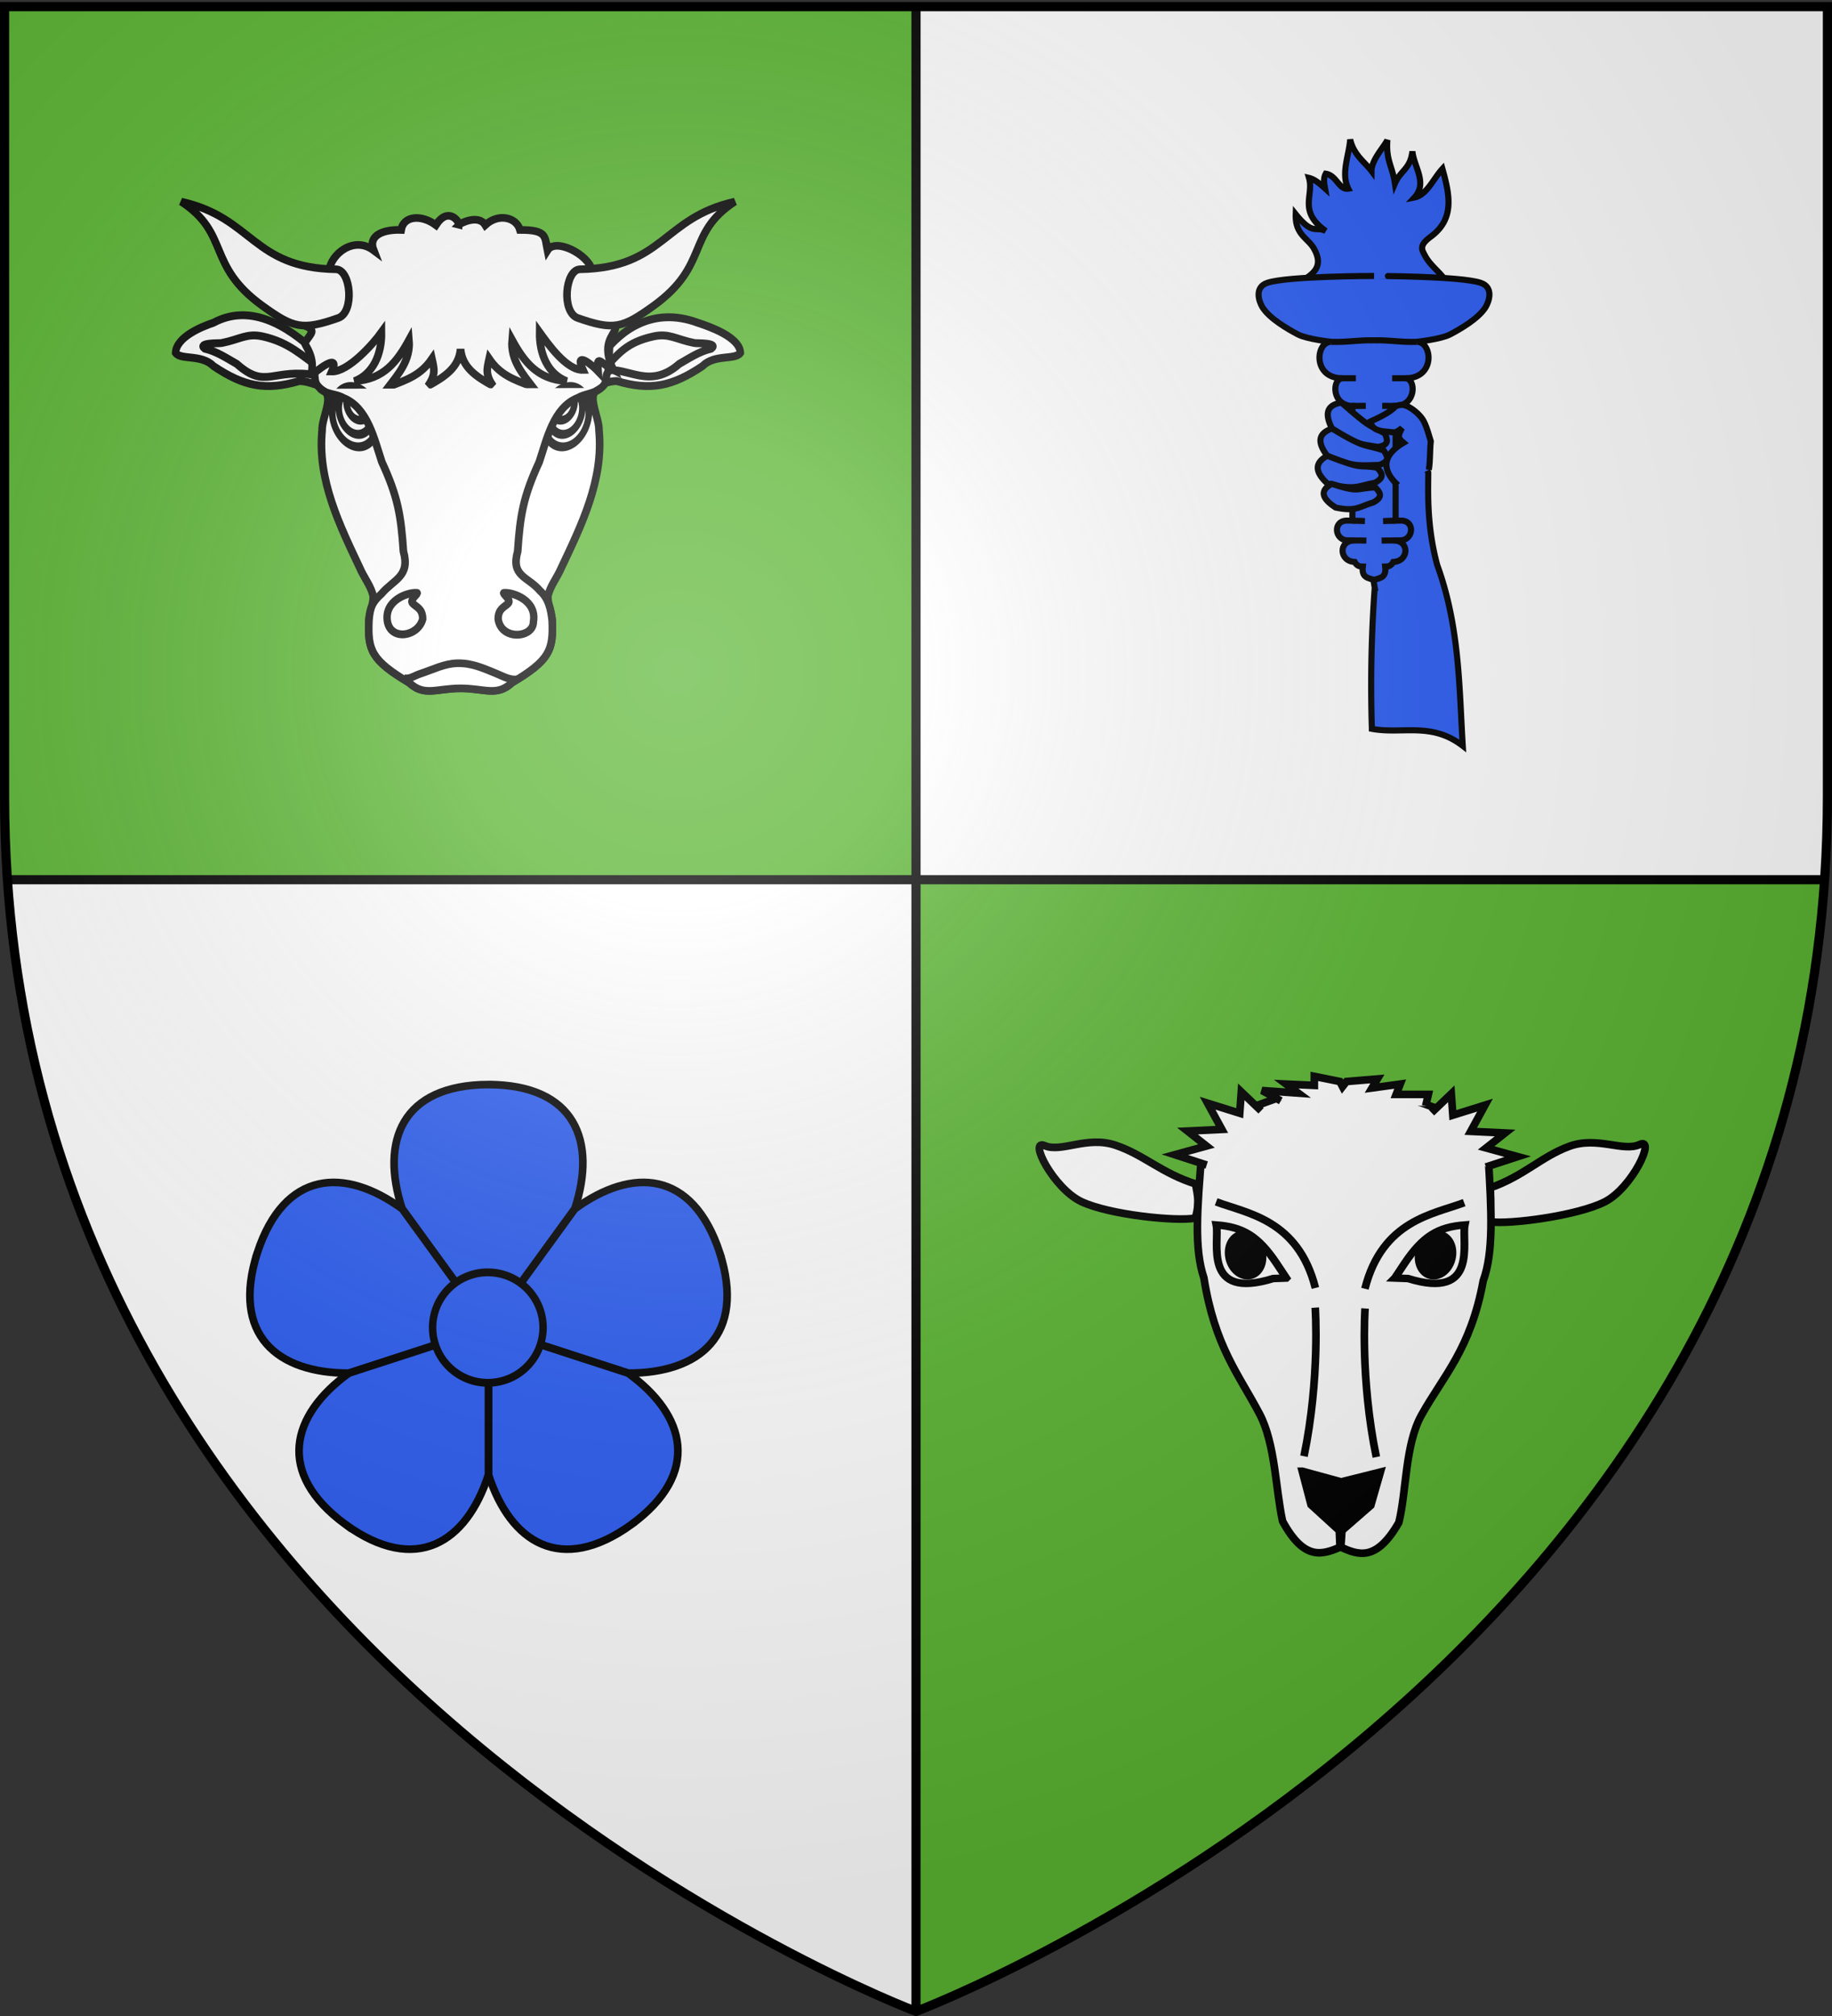 <svg xmlns="http://www.w3.org/2000/svg" xmlns:xlink="http://www.w3.org/1999/xlink" height="660" width="600" version="1.0"><rect width="100%" height="100%" fill="#333333" stroke="none"/><defs><g id="g"><use height="540" width="810" transform="rotate(72)" xlink:href="#f"/><use height="540" width="810" transform="rotate(144)" xlink:href="#f"/></g><g id="n"><use xlink:href="#m" transform="rotate(72)" width="810" height="540"/><use xlink:href="#m" transform="rotate(144)" width="810" height="540"/></g><g id="c"><path transform="rotate(18 3.157 -.5)" d="M0 0v1h.5L0 0z" id="b"/><use height="540" width="810" transform="scale(-1 1)" xlink:href="#b"/></g><g id="d"><use height="540" width="810" transform="rotate(72)" xlink:href="#c"/><use height="540" width="810" transform="rotate(144)" xlink:href="#c"/></g><g id="f"><path transform="rotate(18 3.157 -.5)" d="M0 0v1h.5L0 0z" id="e"/><use height="540" width="810" transform="scale(-1 1)" xlink:href="#e"/></g><g id="m"><path id="l" d="M0 0v1h.5L0 0z" transform="rotate(18 3.157 -.5)"/><use xlink:href="#l" transform="scale(-1 1)" width="810" height="540"/></g><g id="i"><path id="h" d="M0 0v1h.5L0 0z" transform="rotate(18 3.157 -.5)"/><use xlink:href="#h" transform="scale(-1 1)" width="810" height="540"/></g><g id="j"><use xlink:href="#i" transform="rotate(72)" width="810" height="540"/><use xlink:href="#i" transform="rotate(144)" width="810" height="540"/></g><radialGradient xlink:href="#a" id="s" gradientUnits="userSpaceOnUse" gradientTransform="matrix(1.353 0 0 1.349 -77.63 -85.747)" cx="221.445" cy="226.331" fx="221.445" fy="226.331" r="300"/><linearGradient id="a"><stop style="stop-color:white;stop-opacity:.314" offset="0"/><stop offset=".19" style="stop-color:white;stop-opacity:.251"/><stop style="stop-color:#6b6b6b;stop-opacity:.125" offset=".6"/><stop style="stop-color:black;stop-opacity:.125" offset="1"/></linearGradient><path d="M2.922 27.672c0-5.951 2.317-9.843 5.579-11.012 1.448-.519 3.307-.273 5.018 1.447 2.119 2.129 2.736 7.993-3.483 9.121.658-.956.619-3.081-.714-3.787-.99-.524-2.113-.253-2.676.123-.824.552-1.729 2.106-1.679 4.108H2.922z" id="k"/></defs><g style="display:inline"><path style="fill:#fff;fill-opacity:1;fill-rule:evenodd;stroke:none;stroke-width:1px;stroke-linecap:butt;stroke-linejoin:miter;stroke-opacity:1" d="M300 2.188V288h297.563c.61-8.916.937-18.002.937-27.281V2.188H300z"/><path style="opacity:1;fill:#fff;fill-opacity:1;stroke:none;stroke-width:2.5;stroke-miterlimit:4;stroke-dasharray:none;stroke-opacity:1" d="M2.438 288C20.604 553.343 300 658.5 300 658.5V288H2.437z"/><path d="M597.563 288C579.395 553.343 300 658.5 300 658.5V288h297.563z" style="opacity:1;fill:#5ab532;fill-opacity:1;stroke:none;stroke-width:2.5;stroke-miterlimit:4;stroke-dasharray:none;stroke-opacity:1"/><path d="M300 2.188V288H2.437a399.052 399.052 0 0 1-.937-27.281V2.188H300z" style="fill:#5ab532;fill-opacity:1;fill-rule:evenodd;stroke:none;stroke-width:1px;stroke-linecap:butt;stroke-linejoin:miter;stroke-opacity:1"/><path style="opacity:1;fill:#000;fill-opacity:1;stroke:none;stroke-width:2.5;stroke-miterlimit:4;stroke-dasharray:none;stroke-opacity:1" d="M298.5 1.5h3v657h-3z"/><path style="opacity:1;fill:#000;fill-opacity:1;stroke:none;stroke-width:2.5;stroke-miterlimit:4;stroke-dasharray:none;stroke-opacity:1" transform="rotate(-90)" d="M-289.5 2.438h3v595.126h-3z"/></g><g style="display:inline"><path d="M449.303 238.607c9.923 1.858 19.438-2.387 29.768 5.581-1.19-19.641-1.07-39.2-8.373-59.224-3.596-13.328-2.893-24.797-2.93-30.295l-9.922-17.178h-16.744l9.131 54.915a443.913 443.913 0 0 0-.93 46.2zM424.362 93.877c2.39-3.189 10.44-4.614 5.95-12.525-1.948-3.43-6.188-4.469-5.95-11.211 5.694 7.11 6.621 3.796 9.839 5.491-9.185-6.562-3.8-11.607-5.491-17.39 1.754.415 3.508 1.83 5.262 3.433-.279-1.602-.655-3.203.229-4.805 3.563.529 4.33 5.398 7.377 4.896-2.465-4.946.202-10.704.631-16.107 1.055 5.004 5.04 7.683 6.971 10.298.042-3.683 4.088-7.813 5.2-10.12-.485 6.788 1.591 8.35 2.473 14.236 1.906-4.437 5.037-4.64 5.72-10.525.488 5.05 5.074 10.356.686 15.101 4.06-.822 6.16-6.12 9.152-9.38 2.45 8.742 4.013 16.473-3.87 22.256-3.981 2.922-2.804 4.31-1.82 6.2 2.102 4.04 7.313 6.968 7.343 10.212l-49.702-.06z" style="fill:#2b5df2;fill-opacity:1;stroke:#000;stroke-width:2;stroke-linecap:butt;stroke-linejoin:miter;stroke-miterlimit:4;stroke-dasharray:none;stroke-opacity:1"/><path d="M450.016 90.344s-28.32.01-34.97 2.25c-4.32 1.455-2.728 6.13-1.593 7.969 2.278 3.687 8.234 7.146 11.656 8.937 3.012 1.576 10.907 2.406 10.907 2.406-5.141-.125-6.314 11.965 3.687 11.938-3.46.05-3.722 8.865 3.219 9.062v37.531h-1.47c-5.061-.25-4.508 6.494 0 6.47h2.22c-5.492.045-5.08 6.886 0 7.062.752 1.389 1.706 1.523 2.656 1.531-.45 3.688 1.84 3.722 3.688 4.344 1.848-.622 4.107-.656 3.656-4.344.95-.008 1.904-.142 2.656-1.531 5.08-.176 5.491-7.017 0-7.063h2.219c4.509.025 5.062-6.72 0-6.469h-1.47v-37.53c6.942-.198 6.68-9.013 3.22-9.063 10 .027 8.828-12.063 3.687-11.938 0 0 7.894-.83 10.907-2.406 3.422-1.79 9.378-5.25 11.656-8.938 1.135-1.837 2.726-6.513-1.594-7.968-6.65-2.24-34.938-2.25-34.937-2.25z" style="fill:#2b5df2;fill-opacity:1;stroke:#000;stroke-width:2;stroke-linecap:butt;stroke-linejoin:miter;stroke-miterlimit:4;stroke-dasharray:none;stroke-opacity:1"/><path d="M436.007 111.92c5.546.164 8.722-.638 13.994-.502M438.963 123.831h5.103M442.677 132.9l4.639-.037M442.792 170.44l4.242.15M442.219 176.91l5.29.063M463.994 111.92c-5.545.164-8.72-.638-13.993-.502M461.04 123.831h-5.104M457.325 132.9l-4.639-.037M457.21 170.44l-4.242.15M457.783 176.91l-5.29.063M451.264 146.303c3.9-.567 3.116-2.472 2.32-4.38-5.847-3.333-4.03-1.174-14.25-10.13-5.353.87-5.262 4.214-3.092 8.503 7.862 5.418 9.395 5.06 15.022 6.007z" style="fill:#2b5df2;fill-opacity:1;stroke:#000;stroke-width:2;stroke-linecap:butt;stroke-linejoin:miter;stroke-miterlimit:4;stroke-dasharray:none;stroke-opacity:1"/><path style="fill:#2b5df2;fill-opacity:1;stroke:#000;stroke-width:2;stroke-linecap:butt;stroke-linejoin:miter;stroke-miterlimit:4;stroke-dasharray:none;stroke-opacity:1" d="M451.688 152.224c3.742-1.236 2.64-2.975 1.523-4.717-6.336-2.266-5.35-.166-16.97-7.211-5.12 1.786-4.45 5.063-1.568 8.91 8.684 3.97 11.31 3.062 17.015 3.018z"/><path d="M450.343 158.029c3.47-1.866 2.082-3.388.68-4.91-6.632-1.131-3.683 1.008-16.35-3.913-4.732 2.648-3.503 5.76.003 9.048 9.241 2.402 10.055.809 15.667-.225z" style="fill:#2b5df2;fill-opacity:1;stroke:#000;stroke-width:2;stroke-linecap:butt;stroke-linejoin:miter;stroke-miterlimit:4;stroke-dasharray:none;stroke-opacity:1"/><path style="fill:#2b5df2;fill-opacity:1;stroke:#000;stroke-width:2;stroke-linecap:butt;stroke-linejoin:miter;stroke-miterlimit:4;stroke-dasharray:none;stroke-opacity:1" d="M449.778 164.483c3.47-1.866 2.083-3.388.681-4.91-6.552.24-4.894 1.895-14.334-1.17-4.732 2.648-2.212 5.437 1.294 7.757 6.82 1.434 7.715-.32 12.36-1.677zM467.956 153.817c.524-3.153.298-6.33.646-9.358-.705-2.144-1.07-4.032-2.26-6.454-.807-1.647-2.897-3.752-5.397-5.007-.964-.327-1.747-.835-3.872 0-1.715 2.042-5.88 3.913-8.163 4.96.304 2.96 3.469 3.224 5.592 3.39 2.29.18 2.344.637 4.65-1.198-1.2 2.444-1.608 3.077.506 4.801-3.944 2.31-9.325 6.96-1.824 13.897"/></g><g transform="matrix(1.25 0 0 1.25 -1508.182 258.84)" style="display:inline"><path style="opacity:1;fill:#2b5df2;fill-opacity:1;stroke:#000;stroke-width:2;stroke-linecap:butt;stroke-linejoin:miter;stroke-miterlimit:4;stroke-dasharray:none;stroke-opacity:1" d="M1334.531 76.97c-22.764.112-28.395 14.856-22.625 32.532v.031l22.625 31.125 22.625-31.125v-.031c5.77-17.676.139-32.42-22.625-32.531z" id="o"/><use x="0" y="0" xlink:href="#o" id="p" transform="rotate(72 1334.531 140.674)" width="600" height="660"/><use x="0" y="0" xlink:href="#p" id="q" transform="matrix(-1 0 0 1 2669.092 0)" width="600" height="660"/><use x="0" y="0" xlink:href="#q" id="r" transform="rotate(-144 1334.546 140.679)" width="600" height="660"/><use xlink:href="#r" transform="rotate(72 1334.531 140.674)" width="600" height="660"/><path style="opacity:1;fill:#2b5df2;fill-opacity:1;stroke:#000;stroke-width:1.765;stroke-linecap:butt;stroke-linejoin:miter;stroke-miterlimit:4;stroke-dasharray:none;stroke-opacity:1" d="M1222.329 134.961a13.117 12.427 0 1 1-26.235 0 13.117 12.427 0 1 1 26.235 0z" transform="matrix(1.103 0 0 1.164 .606 -16.466)"/></g><g style="display:inline"><g style="fill:#fff;stroke:#000;stroke-width:5.465;stroke-miterlimit:4;stroke-dasharray:none;stroke-opacity:1"><g style="fill:#fff;stroke:#000;stroke-width:5.465;stroke-miterlimit:4;stroke-dasharray:none;stroke-opacity:1"><path style="fill:#fff;fill-rule:evenodd;stroke:#000;stroke-width:5.465;stroke-linecap:butt;stroke-linejoin:miter;stroke-miterlimit:4;stroke-dasharray:none;stroke-opacity:1" d="M-354.41 200.719c-5.894.303-11.97-.757-17.723.855-22.042 13.19-38.528 14.451-63.683 6.782-10.904-5.84-24.424 2.536-29.498-1.483-2.345-10.849 17.443-23.694 24.77-28.407 29.344-20.227 56.46-9.584 72.418 1.818 6.21.824 9.143.85 15.348 1.5" transform="matrix(-.428 .125 .117 .455 19.14 79.544)"/><path style="fill:#fff;fill-rule:evenodd;stroke:#000;stroke-width:5.465;stroke-linecap:butt;stroke-linejoin:miter;stroke-miterlimit:4;stroke-dasharray:none;stroke-opacity:1" d="M-363.305 192.508c-15.085-9.197-22.918-14.848-42.958-13.641-11.937.743-15.58 6.366-28.11 12.471-.68.505-17.863 4.505-10.954 7.013 9.456-.377 16.994 2.054 25.596 3.977 26.035 11.72 36.712-8.156 53.628-9.937" transform="matrix(-.428 .125 .117 .455 19.14 79.544)"/></g><g style="fill:#fff;stroke:#000;stroke-width:5.465;stroke-miterlimit:4;stroke-dasharray:none;stroke-opacity:1"><path d="M-354.41 200.719c-5.894.303-11.97-.757-17.723.855-22.042 13.19-38.528 14.451-63.683 6.782-10.904-5.84-24.424 2.536-29.498-1.483-2.345-10.849 14.054-22.765 21.38-27.478 26.482-24.017 62.42-7.786 79.197-.04 6.21.824 5.754 1.78 11.959 2.429" style="fill:#fff;fill-rule:evenodd;stroke:#000;stroke-width:5.465;stroke-linecap:butt;stroke-linejoin:miter;stroke-miterlimit:4;stroke-dasharray:none;stroke-opacity:1" transform="matrix(.428 .125 -.117 .455 280.858 79.544)"/><path d="M-360.08 188.765c-15.048-4.633-26.143-11.105-46.183-9.898-11.937.743-15.58 6.366-28.11 12.471-.68.505-17.863 4.505-10.954 7.013 9.456-.377 16.994 2.054 25.596 3.977 25.77 11.75 25.692-4.448 59.587-8.14" style="fill:#fff;fill-rule:evenodd;stroke:#000;stroke-width:5.465;stroke-linecap:butt;stroke-linejoin:miter;stroke-miterlimit:4;stroke-dasharray:none;stroke-opacity:1" transform="matrix(.428 .125 -.117 .455 280.858 79.544)"/></g></g><path d="M498.603 180.368c7.877 0 11.88 2.78 16.798-1.822 12.435-7.405 13.632-10.677 13.214-20.384-.097-2.23-1.428-5.035-1.42-7.862.63-3.276 3.065-6.19 4.428-9.42 6.63-14.013 13.893-28.842 12.324-44.917.166-3.948-3.936-11.369-.784-13.024 4.56-2.395 2.306-4.432 3.773-6.18.646-11.284 1.885-23.621-5.185-32.733-1.704-5.103-7.492-5.373-12.036-5.962-5.626-7.258-19.87-11.533-31.112-8.915-11.241-2.618-25.485 1.657-31.111 8.915-4.544.589-10.332.86-12.036 5.962-7.07 9.112-5.831 21.45-5.185 32.733 1.466 1.748-.787 3.525 3.773 6.44 3 1.917-.95 8.816-.784 12.764-1.569 16.075 5.695 30.904 12.324 44.916 1.363 3.23 3.798 6.145 4.429 9.42.007 2.828-1.325 5.634-1.42 7.863-.42 9.707.778 12.979 13.212 20.384 4.918 4.602 8.922 1.822 16.798 1.822z" style="fill:#fff;fill-rule:evenodd;stroke:#000;stroke-width:2.5;stroke-linecap:butt;stroke-linejoin:miter;stroke-miterlimit:4;stroke-dasharray:none;stroke-opacity:1" transform="translate(-347.768 44.986)"/><path d="M498.067 28.579c.386-.402 6.389-3.535 8.622.114 4.366-4 10.2-2.535 11.38 1.597 8.991-.031 8.08 2.232 8.995 6.684 2.636-4.218 13.373 1.375 14.53 6.397 3.341 3.218 7.584 13.593 7.736 19.204-.54 2.339-4.784 4.867-.693 13.553-4.33-2.2-5.482-5.543-5.014.39-1.68-1.777-7.951-7.112-4.94-.387-5.41.126-11.509-8.617-14.172-12.316-.104 7.323 2.78 13.636 8.804 15.965-9.527-.46-14.026-6.526-17.822-13.456-.59 6.7 3.751 11.462 6.656 15.28-6.45-2.374-10.613-3.96-14.172-9.122-.777 3.537-1.288 5.089 1.288 8.895-5.493-3-10.121-6.058-10.662-12.088-.54 6.03-5.168 9.088-10.662 12.088 2.577-3.806 2.066-5.358 1.289-8.895-3.56 5.163-7.722 6.748-14.173 9.123 2.905-3.819 7.246-8.582 6.657-15.28-3.796 6.929-8.295 12.996-17.823 13.455 6.024-2.33 8.909-8.642 8.804-15.965-2.663 3.699-10.842 12.962-16.252 12.836 3.012-6.725-5.34-.09-7.019 1.688 2.114-6.248-2.165-10.569-1.807-11.13 2.103-3.295 3.878-4.044-.26-5.674.151-5.61 4.915-14.946 8.256-18.164.65-5.167 8.047-11.258 14.53-6.397-1.995-5.084 3.483-6.886 8.994-6.684.778-4.644 6.607-5.137 11.381-1.597 4.006-6.16 7.663-1.225 7.549-.114z" style="fill:#fff;fill-rule:evenodd;stroke:#000;stroke-width:2.5;stroke-linecap:butt;stroke-linejoin:miter;stroke-miterlimit:4;stroke-dasharray:none;stroke-opacity:1" transform="translate(-347.768 44.986)"/><g style="fill:#fff;stroke:#000;stroke-width:5.465;stroke-miterlimit:4;stroke-dasharray:none;stroke-opacity:1"><g style="fill:#fff;stroke:#000;stroke-width:5.465;stroke-miterlimit:4;stroke-dasharray:none;stroke-opacity:1"><path transform="matrix(.354 0 .058 .475 221.204 32.313)" d="M-311.565 219.16a20.803 20.803 0 1 1-41.606 0 20.803 20.803 0 1 1 41.606 0z" style="fill:#fff;stroke:#000;stroke-width:6.095;stroke-miterlimit:4;stroke-dasharray:none;stroke-opacity:1"/><path style="fill:#fff;fill-opacity:1;stroke:#000;stroke-width:8.07;stroke-miterlimit:4;stroke-dasharray:none;stroke-opacity:1" d="M-311.565 219.16a20.803 20.803 0 1 1-41.606 0 20.803 20.803 0 1 1 41.606 0z" transform="matrix(.263 0 .043 .365 194.465 54.615)"/><path transform="matrix(.18 0 .03 .241 170.56 79.74)" d="M-311.565 219.16a20.803 20.803 0 1 1-41.606 0 20.803 20.803 0 1 1 41.606 0z" style="fill:#fff;stroke:#000;stroke-width:12.004;stroke-miterlimit:4;stroke-dasharray:none;stroke-opacity:1"/></g><g style="fill:#fff;stroke:#000;stroke-width:5.465;stroke-miterlimit:4;stroke-dasharray:none;stroke-opacity:1"><path style="fill:#fff;stroke:#000;stroke-width:6.095;stroke-miterlimit:4;stroke-dasharray:none;stroke-opacity:1" d="M-311.565 219.16a20.803 20.803 0 1 1-41.606 0 20.803 20.803 0 1 1 41.606 0z" transform="matrix(-.354 0 -.058 .475 80.467 32.313)"/><path transform="matrix(-.263 0 -.043 .365 107.206 54.615)" d="M-311.565 219.16a20.803 20.803 0 1 1-41.606 0 20.803 20.803 0 1 1 41.606 0z" style="fill:#fff;fill-opacity:1;stroke:#000;stroke-width:8.07;stroke-miterlimit:4;stroke-dasharray:none;stroke-opacity:1"/><path style="fill:#fff;stroke:#000;stroke-width:12.004;stroke-miterlimit:4;stroke-dasharray:none;stroke-opacity:1" d="M-311.565 219.16a20.803 20.803 0 1 1-41.606 0 20.803 20.803 0 1 1 41.606 0z" transform="matrix(-.18 0 -.03 .241 131.111 79.74)"/></g></g><path d="M544.54 82.029c-2.09 1.924-5.154 1.83-7.515 3.225-7.93 3.123-10.106 13.375-12.643 20.982-5.271 11.442-6.259 17.477-7.068 29.275-2.312 8.283 3.344 8.194 7.337 12.942 2.792 2.493 3.54 5.964 3.964 9.709.418 9.707-.779 12.979-13.214 20.384-4.917 4.602-8.92 1.822-16.798 1.822-7.876 0-11.88 2.78-16.798-1.822-12.434-7.405-13.631-10.677-13.213-20.384.336-4.39 1.178-6.088 4.115-8.741 3.994-4.749 9.497-5.627 7.186-13.91-.81-11.798-1.797-17.833-7.068-29.275-2.537-7.607-4.713-17.859-12.643-20.982-2.361-1.394-5.426-1.04-7.516-2.965" style="fill:#fff;fill-rule:evenodd;stroke:#000;stroke-width:2.5;stroke-linecap:butt;stroke-linejoin:miter;stroke-miterlimit:4;stroke-dasharray:none;stroke-opacity:1" transform="translate(-347.768 44.986)"/><path d="M479.922 176.937c1.772.682 3.655-.747 5.27-1.274 4.477-1.459 8.064-3.419 12.394-3.514 4.926-.109 8.757 1.778 12.648 3.331 2.255.9 4.53 2.334 7.051 1.913" style="fill:#fff;fill-rule:evenodd;stroke:#000;stroke-width:2.5;stroke-linecap:butt;stroke-linejoin:miter;stroke-miterlimit:4;stroke-dasharray:none;stroke-opacity:1" transform="translate(-347.768 44.986)"/><g style="fill:#fff;stroke:#000;stroke-width:5.465;stroke-miterlimit:4;stroke-dasharray:none;stroke-opacity:1"><path d="M-293.338 344.777c-6.849-.504-24.368 5.27-21.728 19.984 2.601 13.434 22.573 10.52 26.025-1.81-.043-7.249-4.513-8.108-7.465-10.965-2.542-2.46 4.94-7.079 3.168-7.21zm64.236 0c6.85-.504 24.368 5.27 21.728 19.984.157 11.483-23.82 13.345-26.025-1.81.044-7.249 4.513-8.108 7.465-10.965 2.542-2.46-4.94-7.079-3.168-7.21z" style="fill:#fff;fill-rule:evenodd;stroke:#000;stroke-width:5.465;stroke-linecap:butt;stroke-linejoin:miter;stroke-miterlimit:4;stroke-dasharray:none;stroke-opacity:1" transform="matrix(.444 0 0 .471 266.778 31.715)"/></g><path d="M536.93 59.103c11.815 4.139 14.698 3.36 24.844-3.947 18.577-13.378 10.513-23.59 26.64-34.124-23.652 5.284-23.285 21.734-50.815 22.146-4.765.362-5.962 13.96-.668 15.925zm-78.327 0c-11.814 4.139-14.696 3.36-24.843-3.947-18.577-13.378-10.513-23.59-26.64-34.124 23.652 5.284 23.285 21.734 50.815 22.146 4.765.362 5.962 13.96.668 15.925z" style="fill:#fff;fill-rule:evenodd;stroke:#000;stroke-width:2.5;stroke-linecap:butt;stroke-linejoin:miter;stroke-miterlimit:4;stroke-dasharray:none;stroke-opacity:1" transform="translate(-347.768 44.986)"/></g><path d="M389.677 387.636c-11.29-3.53-16.987-9.579-26.351-12.715-9.364-3.135-17.66 2.496-23.174.147-5.515-2.349 2.917 14.03 12.022 18.333 9.104 4.304 31.026 6.558 37.27 5.393 1.978-5.987-.027-9.99.233-11.158z" style="fill:#fff;fill-opacity:1;fill-rule:evenodd;stroke:#000;stroke-width:2.5;stroke-linecap:butt;stroke-linejoin:miter;stroke-miterlimit:4;stroke-dasharray:none;stroke-opacity:1" transform="translate(2)"/><path d="M485.98 388.907c11.154-3.905 16.629-10.142 25.873-13.589 9.244-3.447 17.739 1.903 23.165-.629 5.426-2.532-2.405 14.118-11.347 18.724-8.943 4.606-31.413 7.53-37.697 6.575.292-5.916.309-9.922.007-11.081z" style="fill:#fff;fill-opacity:1;fill-rule:evenodd;stroke:#000;stroke-width:2.5;stroke-linecap:butt;stroke-linejoin:miter;stroke-miterlimit:4;stroke-dasharray:none;stroke-opacity:1;display:inline" transform="translate(2)"/><path style="fill:#fff;fill-opacity:1;fill-rule:evenodd;stroke:#000;stroke-width:2.5;stroke-linecap:butt;stroke-linejoin:miter;stroke-miterlimit:4;stroke-dasharray:none;stroke-opacity:1" d="M434.664 356.011c-10.932-.067-20.527 4.501-27.8 6.875-5.433 1.165-9.749 5.936-15.27 14.59-1.556 18.49-2.497 31.378.689 40.857 3.592 22.501 11.4 31.567 18.243 44.557 5.16 9.794 5.236 24.728 7.539 35.146 7.153 13.14 13.067 10.894 18.952 8.437 5.826 2.582 11.664 4.955 19.121-8.03 2.544-10.366 2.014-25.464 7.4-35.146 7.143-12.84 16.115-21.566 20.231-43.985 3.406-9.408 2.765-22.313 1.638-40.833-5.317-8.77-9.521-13.63-14.926-14.912-7.942-2.784-18.731-7.486-31.055-7.483-.476-.013-3.661-.066-4.762-.073z" transform="translate(2)"/><path style="fill:#000;fill-opacity:1;fill-rule:evenodd;stroke:#000;stroke-width:2.5;stroke-linecap:butt;stroke-linejoin:miter;stroke-miterlimit:4;stroke-dasharray:none;stroke-opacity:1" d="m424.5 481.658 2.878 10.967 9.252 8.44.225 5.106.308.003.344-5.1 9.446-8.24 3.133-10.903-12.832 3.208-12.755-3.481z" transform="translate(2)"/><path d="M445.027 421.915c5.683-22.439 22.464-24.384 32.501-28.194M448.76 477.012c-5.315-25.644-3.685-48.648-3.685-48.648" style="fill:#fff;fill-opacity:1;fill-rule:evenodd;stroke:#000;stroke-width:2.5;stroke-linecap:butt;stroke-linejoin:miter;stroke-miterlimit:4;stroke-dasharray:none;stroke-opacity:1" transform="translate(2)"/><path d="M428.802 421.647c-5.682-22.438-22.463-24.384-32.501-28.194M425.07 476.744c5.314-25.644 3.684-48.647 3.684-48.647" style="fill:#fff;fill-opacity:1;fill-rule:evenodd;stroke:#000;stroke-width:2.5;stroke-linecap:butt;stroke-linejoin:miter;stroke-miterlimit:4;stroke-dasharray:none;stroke-opacity:1;display:inline" transform="translate(2)"/><path d="m411.013 363.648-6.478-6.199-.508 7-10.532-3.286 4.683 8.582-11.26.536 6.213 4.899-10.343 2.846 10.419 3.389" style="fill:#fff;fill-opacity:1;fill-rule:evenodd;stroke:#000;stroke-width:2.5;stroke-linecap:butt;stroke-linejoin:miter;stroke-miterlimit:4;stroke-dasharray:none;stroke-opacity:1" transform="translate(2)"/><path d="m466.837 364.283 6.478-6.199.508 7 10.532-3.286-4.682 8.582 11.26.536-6.214 4.899 10.343 2.846-10.419 3.388" style="fill:#fff;fill-opacity:1;fill-rule:evenodd;stroke:#000;stroke-width:2.5;stroke-linecap:butt;stroke-linejoin:miter;stroke-miterlimit:4;stroke-dasharray:none;stroke-opacity:1;display:inline" transform="translate(2)"/><path d="m417.475 360.39-6.151-3.37 11.863.842-3.955-2.949 9.227.421v-2.949l8.348 1.685.879 1.686 1.318-1.686 10.105-.842-1.757 2.949 9.227-1.264-1.318 3.37h10.544l-.878 3.792" style="fill:#fff;fill-opacity:1;fill-rule:evenodd;stroke:#000;stroke-width:2.5;stroke-linecap:butt;stroke-linejoin:miter;stroke-miterlimit:4;stroke-dasharray:none;stroke-opacity:1" transform="translate(2)"/><g style="stroke:#000;stroke-width:1.717;stroke-miterlimit:4;stroke-dasharray:none;stroke-opacity:1"><path style="fill:#fff;fill-opacity:1;fill-rule:evenodd;stroke:#000;stroke-width:1.717;stroke-linecap:butt;stroke-linejoin:miter;stroke-miterlimit:4;stroke-dasharray:none;stroke-opacity:1" d="m137.856 186.62-2.18-3.422c-4.011-6.225-7.39-8.317-13.227-8.77.747 3.803-3.126 17.362 12.494 12.306l2.913-.113z" transform="matrix(1.487 0 0 1.426 216.284 152.29)"/><path style="fill:#000;fill-opacity:1;fill-rule:nonzero;stroke:#000;stroke-width:1.717;stroke-linecap:butt;stroke-linejoin:miter;marker:none;marker-start:none;marker-mid:none;marker-end:none;stroke-miterlimit:4;stroke-dasharray:none;stroke-dashoffset:0;stroke-opacity:1;visibility:visible;display:inline;overflow:visible" d="M125.315 182.12c.566 2.59 2.627 4.337 4.603 3.904 1.976-.434 3.116-2.884 2.546-5.472-.566-2.588-2.627-4.336-4.603-3.903-1.976.434-3.116 2.884-2.546 5.472z" transform="matrix(1.487 0 0 1.426 216.284 152.29)"/></g><g style="stroke:#000;stroke-width:1.717;stroke-miterlimit:4;stroke-dasharray:none;stroke-opacity:1"><path style="fill:#fff;fill-opacity:1;fill-rule:evenodd;stroke:#000;stroke-width:1.717;stroke-linecap:butt;stroke-linejoin:miter;stroke-miterlimit:4;stroke-dasharray:none;stroke-opacity:1" d="m161.76 186.62 2.179-3.422c4.012-6.225 7.392-8.317 13.228-8.77-.747 3.803 3.126 17.362-12.495 12.306l-2.912-.113z" transform="matrix(1.487 0 0 1.426 216.284 152.29)"/><path style="fill:#000;fill-opacity:1;fill-rule:nonzero;stroke:#000;stroke-width:1.717;stroke-linecap:butt;stroke-linejoin:miter;marker:none;marker-start:none;marker-mid:none;marker-end:none;stroke-miterlimit:4;stroke-dasharray:none;stroke-dashoffset:0;stroke-opacity:1;visibility:visible;display:inline;overflow:visible" d="M174.301 182.12c-.566 2.59-2.628 4.337-4.603 3.904-1.976-.434-3.116-2.884-2.546-5.472.566-2.588 2.627-4.336 4.603-3.903 1.975.434 3.116 2.884 2.546 5.472z" transform="matrix(1.487 0 0 1.426 216.284 152.29)"/></g><path d="M300 658.5s298.5-112.32 298.5-397.772V2.176H1.5v258.552C1.5 546.18 300 658.5 300 658.5z" style="opacity:1;fill:url(#s);fill-opacity:1;fill-rule:evenodd;stroke:none;stroke-width:1px;stroke-linecap:butt;stroke-linejoin:miter;stroke-opacity:1"/><path d="M300 658.5S1.5 546.18 1.5 260.728V2.176h597v258.552C598.5 546.18 300 658.5 300 658.5z" style="opacity:1;fill:none;fill-opacity:1;fill-rule:evenodd;stroke:#000;stroke-width:3;stroke-linecap:butt;stroke-linejoin:miter;stroke-miterlimit:4;stroke-dasharray:none;stroke-opacity:1"/></svg>